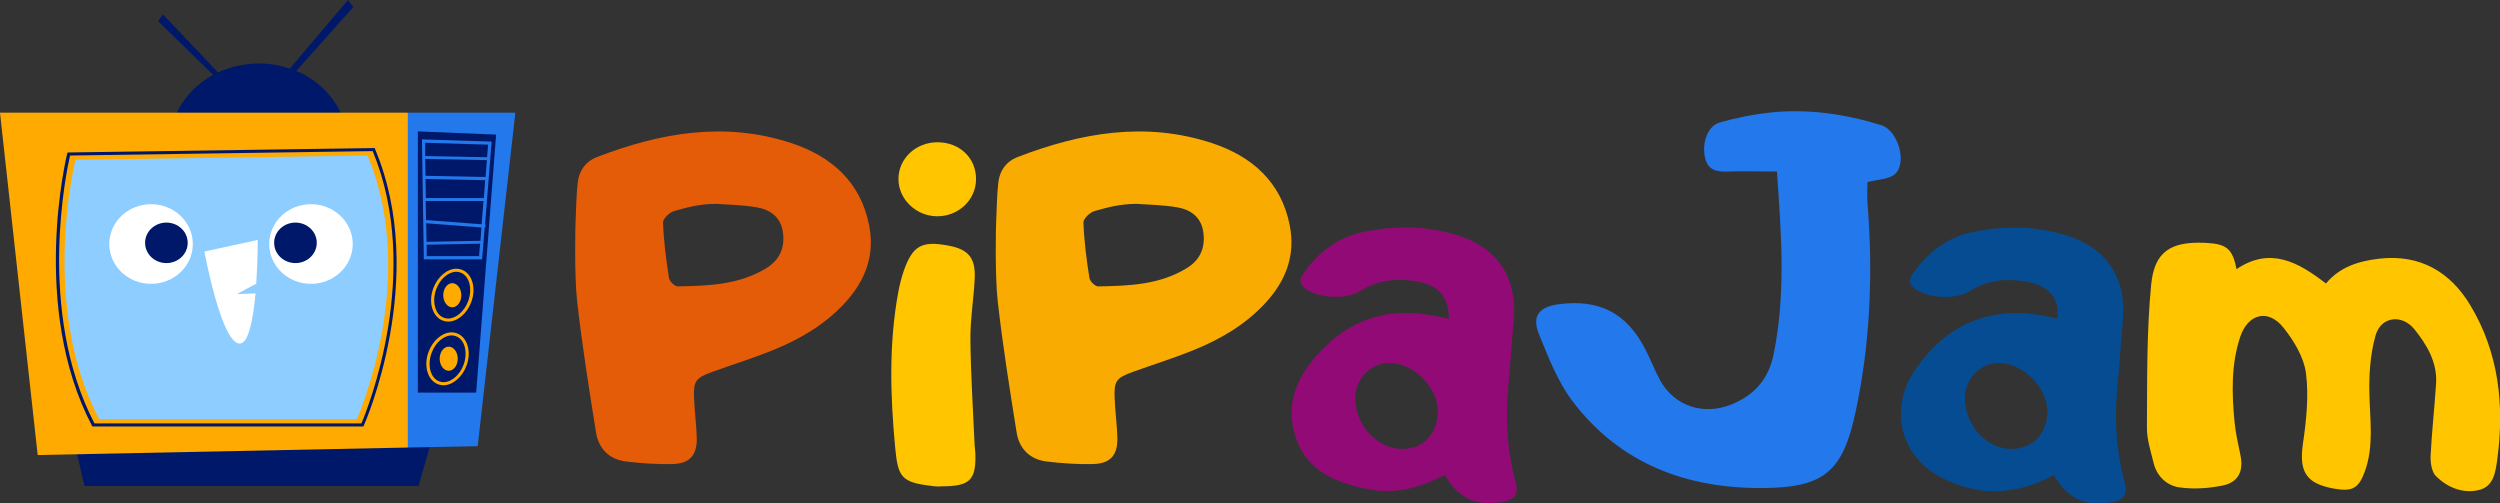 <svg width="149" height="30" viewBox="0 0 149 30" fill="none" xmlns="http://www.w3.org/2000/svg">
<rect x="0" y="0" width="149" height="30" fill="#333333" stroke="none"/>
<g clip-path="url(#clip0_1_10)">
<path d="M17.65 4.239L21.064 0.416L20.738 0L17.274 4.087C16.705 3.895 16.085 3.783 15.434 3.783C14.561 3.783 13.727 3.976 12.996 4.32L9.704 0.852L9.429 1.268L12.701 4.462C11.157 5.304 10.11 6.856 10.11 8.621C10.11 11.298 12.488 13.469 15.424 13.469C18.361 13.469 20.738 11.298 20.738 8.621C20.738 6.673 19.468 4.99 17.65 4.219V4.239Z" fill="#00186A"/>
<path d="M4.166 25.264L5.04 28.965H24.945L26.002 25.264H4.166Z" fill="#00186A"/>
<path d="M24.305 6.714L26.957 16.866L24.305 26.673L2.246 27.12L0 6.714H24.305Z" fill="#FFAA00"/>
<path d="M21.663 25.416H5.507L5.477 25.365C1.768 18.276 3.983 9.249 4.003 9.158L4.024 9.087H4.095L22.334 8.824L22.354 8.884C25.575 16.552 21.724 25.284 21.683 25.365L21.663 25.416ZM5.619 25.233H21.541C21.856 24.493 25.219 16.268 22.212 9.006L4.176 9.27C3.983 10.112 2.154 18.54 5.629 25.233H5.619Z" fill="#00186A"/>
<path d="M5.904 24.98H21.267C21.267 24.98 25.006 16.653 21.907 9.27L4.501 9.523C4.501 9.523 2.327 18.144 5.904 24.98Z" fill="#8DCDFF"/>
<path d="M9.003 16.917C10.377 16.917 11.492 15.854 11.492 14.544C11.492 13.233 10.377 12.17 9.003 12.17C7.628 12.17 6.513 13.233 6.513 14.544C6.513 15.854 7.628 16.917 9.003 16.917Z" fill="white"/>
<path d="M9.917 15.68C10.618 15.68 11.187 15.139 11.187 14.473C11.187 13.806 10.618 13.266 9.917 13.266C9.216 13.266 8.647 13.806 8.647 14.473C8.647 15.139 9.216 15.68 9.917 15.68Z" fill="#00186A"/>
<path d="M18.534 16.917C19.908 16.917 21.023 15.854 21.023 14.544C21.023 13.233 19.908 12.17 18.534 12.17C17.159 12.17 16.044 13.233 16.044 14.544C16.044 15.854 17.159 16.917 18.534 16.917Z" fill="white"/>
<path d="M17.609 15.68C18.31 15.68 18.879 15.139 18.879 14.473C18.879 13.806 18.31 13.266 17.609 13.266C16.907 13.266 16.339 13.806 16.339 14.473C16.339 15.139 16.907 15.68 17.609 15.68Z" fill="#00186A"/>
<path d="M14.144 17.515L15.272 16.907C15.363 15.537 15.363 14.3 15.363 14.3L12.183 14.99C12.183 14.99 13.189 20.477 14.286 20.477C14.825 20.477 15.089 18.996 15.231 17.485L14.154 17.525L14.144 17.515Z" fill="white"/>
<path d="M30.716 6.714L28.471 26.592L24.305 26.673V6.714H30.716Z" fill="#2378EC"/>
<path d="M24.904 23.398H28.38L29.568 8.022L24.904 7.83V23.398Z" fill="#00186A"/>
<path d="M26.429 22.962C26.317 22.962 26.205 22.941 26.103 22.901C25.484 22.667 25.23 21.795 25.545 20.963C25.799 20.284 26.368 19.807 26.916 19.807C27.028 19.807 27.14 19.828 27.241 19.868C27.861 20.101 28.115 20.974 27.8 21.805C27.546 22.485 26.977 22.962 26.429 22.962ZM26.927 19.99C26.449 19.99 25.951 20.416 25.727 21.024C25.453 21.765 25.656 22.535 26.175 22.728C26.256 22.759 26.347 22.779 26.429 22.779C26.906 22.779 27.404 22.353 27.628 21.744C27.902 21.004 27.699 20.233 27.18 20.041C27.099 20.01 27.008 19.99 26.927 19.99Z" fill="#FFAA00"/>
<path d="M26.713 19.168C26.601 19.168 26.49 19.148 26.388 19.108C25.768 18.874 25.514 18.002 25.829 17.17C26.083 16.491 26.652 16.014 27.201 16.014C27.313 16.014 27.424 16.035 27.526 16.075C28.146 16.308 28.4 17.18 28.085 18.012C27.831 18.692 27.262 19.168 26.713 19.168ZM27.201 16.197C26.723 16.197 26.225 16.623 26.002 17.231C25.727 17.972 25.931 18.742 26.449 18.935C26.53 18.965 26.622 18.986 26.703 18.986C27.18 18.986 27.678 18.56 27.902 17.951C28.176 17.211 27.973 16.44 27.455 16.247C27.374 16.217 27.282 16.197 27.201 16.197Z" fill="#FFAA00"/>
<path d="M27.282 21.379C27.282 21.775 27.038 22.099 26.744 22.099C26.449 22.099 26.205 21.775 26.205 21.379C26.205 20.984 26.449 20.659 26.744 20.659C27.038 20.659 27.282 20.984 27.282 21.379Z" fill="#FFAA00"/>
<path d="M27.495 17.596C27.495 17.992 27.252 18.316 26.957 18.316C26.662 18.316 26.418 17.992 26.418 17.596C26.418 17.201 26.662 16.876 26.957 16.876C27.252 16.876 27.495 17.201 27.495 17.596Z" fill="#FFAA00"/>
<path d="M29.294 8.438L25.148 8.306L25.26 15.456H28.735L28.887 13.56H28.928L28.938 13.377H28.908L29.304 8.428L29.294 8.438ZM25.352 9.473L29.02 9.544L28.938 10.548L25.362 10.477L25.341 9.473H25.352ZM28.918 10.74L28.837 11.805H25.382L25.362 10.669L28.918 10.74ZM25.382 11.978H28.816L28.705 13.367L25.392 13.114L25.372 11.978H25.382ZM29.091 8.621L29.03 9.371L25.341 9.3V8.509L29.091 8.621ZM25.433 15.274V14.584L28.613 14.523L28.552 15.264H25.433V15.274ZM28.634 14.351L25.423 14.412L25.402 13.306L28.695 13.56L28.634 14.351Z" fill="#2378EC"/>
<path d="M105.928 10.223C104.871 10.223 103.946 10.193 103.022 10.223C102.331 10.254 101.772 10.162 101.609 9.351C101.437 8.479 101.782 7.505 102.493 7.302C103.479 7.018 104.505 6.815 105.521 6.704C107.777 6.471 109.982 6.795 112.136 7.465C113.112 7.769 113.691 9.696 112.939 10.375C112.573 10.7 111.902 10.69 111.303 10.852C111.303 11.197 111.272 11.643 111.303 12.099C111.638 16.278 111.476 20.436 110.592 24.554C109.83 28.124 108.702 29.067 105.054 29.087C100.512 29.118 96.57 27.637 93.755 23.955C92.851 22.779 92.292 21.319 91.723 19.919C91.286 18.834 91.723 18.296 92.881 18.134C95.31 17.809 96.945 18.651 98.053 20.801C98.368 21.4 98.602 22.038 98.927 22.637C99.78 24.209 101.528 24.777 103.184 24.108C104.587 23.54 105.41 22.586 105.714 21.085C106.456 17.444 106.151 13.813 105.907 10.223H105.928Z" fill="#2378EC"/>
<path d="M133.291 16.045C135.293 14.696 136.949 15.598 138.626 16.897C139.449 15.913 140.566 15.558 141.816 15.416C144.255 15.142 146.053 16.227 147.232 18.195C148.929 21.014 149.274 24.158 148.837 27.383C148.736 28.103 148.634 29.006 147.73 29.209C146.765 29.432 145.87 29.047 145.19 28.387C144.925 28.124 144.844 27.566 144.865 27.15C144.936 25.72 145.098 24.3 145.19 22.87C145.271 21.602 144.651 20.558 143.899 19.625C143.147 18.702 141.908 18.864 141.583 19.99C141.268 21.105 141.186 22.323 141.217 23.489C141.247 25.03 141.491 26.572 140.953 28.073C140.577 29.118 140.201 29.32 139.083 29.118C137.427 28.813 137.02 28.103 137.254 26.45C137.457 25.061 137.61 23.621 137.437 22.252C137.315 21.298 136.726 20.325 136.106 19.544C135.201 18.387 133.982 18.681 133.515 20.081C132.966 21.734 133.017 23.448 133.179 25.152C133.24 25.822 133.403 26.481 133.535 27.15C133.718 28.073 133.413 28.742 132.478 28.935C131.635 29.108 130.731 29.168 129.887 29.047C129.156 28.945 128.556 28.398 128.363 27.617C128.19 26.907 127.947 26.187 127.957 25.466C127.977 22.627 127.936 19.777 128.211 16.957C128.404 14.97 129.41 14.381 131.432 14.473C132.712 14.534 133.057 14.817 133.301 16.055L133.291 16.045Z" fill="#FFC600"/>
<path d="M86.358 18.996C86.338 17.677 85.748 16.988 84.376 16.765C83.228 16.572 82.1 16.694 81.074 17.343C80.221 17.88 78.514 17.779 77.751 17.16C77.325 16.815 77.548 16.481 77.782 16.166C78.646 14.99 79.763 14.138 81.216 13.834C83.076 13.438 84.956 13.448 86.795 13.996C89.243 14.726 90.442 16.542 90.219 19.097C90.097 20.416 90.016 21.744 89.894 23.063C89.701 25 89.833 26.907 90.341 28.783C90.534 29.503 90.229 29.787 89.589 29.909C88.004 30.203 86.917 29.716 86.114 28.306C84.691 29.047 83.198 29.473 81.572 29.158C79.652 28.793 77.894 28.103 77.223 26.065C76.492 23.854 77.487 22.099 79.032 20.608C80.81 18.895 82.944 18.347 85.362 18.803C85.677 18.864 85.992 18.925 86.368 18.996H86.358ZM85.697 24.564C85.718 23.134 84.305 21.673 82.862 21.633C81.745 21.602 80.81 22.515 80.779 23.681C80.739 25.274 82.029 26.724 83.513 26.755C84.793 26.785 85.677 25.892 85.687 24.554L85.697 24.564Z" fill="#920A75"/>
<path d="M122.419 28.306C120.123 29.554 117.847 29.615 115.581 28.398C113.274 27.15 112.614 24.392 114.046 22.191C115.946 19.27 118.72 18.144 122.145 18.884C122.297 18.915 122.46 18.955 122.612 18.996C122.785 17.799 122.155 17.018 120.702 16.775C119.554 16.582 118.426 16.694 117.399 17.343C116.536 17.89 114.859 17.789 114.077 17.17C113.65 16.836 113.863 16.501 114.087 16.187C114.951 15.01 116.068 14.158 117.511 13.844C119.371 13.448 121.25 13.458 123.09 14.006C125.538 14.736 126.748 16.552 126.524 19.097C126.402 20.446 126.321 21.795 126.189 23.144C126.006 25.051 126.138 26.937 126.636 28.783C126.829 29.503 126.544 29.797 125.894 29.919C124.309 30.223 123.191 29.716 122.409 28.306H122.419ZM122.023 24.493C122.002 23.063 120.539 21.623 119.117 21.633C118.009 21.633 117.095 22.607 117.105 23.753C117.135 25.385 118.426 26.775 119.909 26.755C121.179 26.744 122.033 25.822 122.023 24.483V24.493Z" fill="#064C92"/>
<path d="M56.048 28.996C55.966 28.996 55.712 28.996 55.479 28.955C53.741 28.742 53.518 28.448 53.355 26.704C53.06 23.59 52.969 20.497 53.538 17.404C53.619 16.978 53.721 16.562 53.863 16.146C54.392 14.645 54.93 14.341 56.505 14.635C57.734 14.858 58.161 15.375 58.09 16.653C58.029 17.84 57.826 19.026 57.836 20.213C57.856 22.262 57.989 24.32 58.08 26.369C58.08 26.582 58.121 26.805 58.131 27.018C58.181 28.621 57.816 28.996 56.038 28.986L56.048 28.996Z" fill="#FFC600"/>
<path d="M55.875 8.479C57.206 8.479 58.192 9.432 58.171 10.7C58.161 11.927 57.105 12.911 55.824 12.89C54.595 12.87 53.558 11.876 53.548 10.69C53.538 9.462 54.574 8.479 55.875 8.479Z" fill="#FFC600"/>
<path d="M34.303 13.235C34.344 12.444 34.344 11.643 34.435 10.862C34.517 10.172 34.903 9.625 35.553 9.371C39.333 7.911 43.194 7.221 47.167 8.529C49.555 9.32 51.292 10.842 51.8 13.428C52.156 15.223 51.567 16.744 50.347 18.063C49.138 19.371 47.645 20.233 46.009 20.892C44.85 21.359 43.641 21.734 42.463 22.16C41.467 22.515 41.325 22.698 41.365 23.732C41.396 24.523 41.507 25.314 41.528 26.105C41.548 27.14 41.101 27.637 40.065 27.657C39.15 27.677 38.225 27.617 37.311 27.505C36.295 27.383 35.675 26.724 35.523 25.771C35.106 23.164 34.689 20.558 34.395 17.931C34.222 16.379 34.293 13.245 34.303 13.245V13.235ZM42.666 12.15C41.619 12.16 40.928 12.373 40.187 12.576C39.912 12.647 39.506 13.033 39.516 13.266C39.556 14.371 39.699 15.466 39.871 16.562C39.902 16.765 40.217 17.079 40.4 17.069C42.229 17.038 44.068 16.978 45.704 15.963C46.496 15.466 46.791 14.726 46.659 13.823C46.527 12.921 45.887 12.485 45.084 12.353C44.241 12.211 43.367 12.201 42.686 12.15H42.666Z" fill="#E45C07"/>
<path d="M59.37 13.235C59.411 12.444 59.411 11.643 59.502 10.862C59.584 10.172 59.97 9.625 60.62 9.371C64.4 7.911 68.261 7.221 72.234 8.529C74.622 9.32 76.359 10.842 76.868 13.428C77.223 15.223 76.634 16.744 75.415 18.063C74.205 19.371 72.712 20.233 71.076 20.892C69.917 21.359 68.708 21.734 67.53 22.16C66.534 22.515 66.392 22.698 66.432 23.732C66.463 24.523 66.575 25.314 66.595 26.105C66.615 27.14 66.168 27.637 65.132 27.657C64.217 27.677 63.292 27.617 62.378 27.505C61.362 27.383 60.742 26.724 60.59 25.771C60.173 23.164 59.757 20.558 59.462 17.931C59.289 16.379 59.36 13.245 59.37 13.245V13.235ZM67.723 12.15C66.676 12.16 65.985 12.373 65.243 12.576C64.969 12.647 64.563 13.033 64.573 13.266C64.613 14.371 64.756 15.466 64.928 16.562C64.959 16.765 65.274 17.079 65.457 17.069C67.286 17.038 69.125 16.978 70.761 15.963C71.553 15.466 71.848 14.726 71.716 13.823C71.584 12.921 70.944 12.485 70.141 12.353C69.298 12.211 68.424 12.201 67.743 12.15H67.723Z" fill="#FAAB01"/>
</g>
<defs>
<clipPath id="clip0_1_10">
<rect width="149" height="30" fill="white"/>
</clipPath>
</defs>
</svg>
